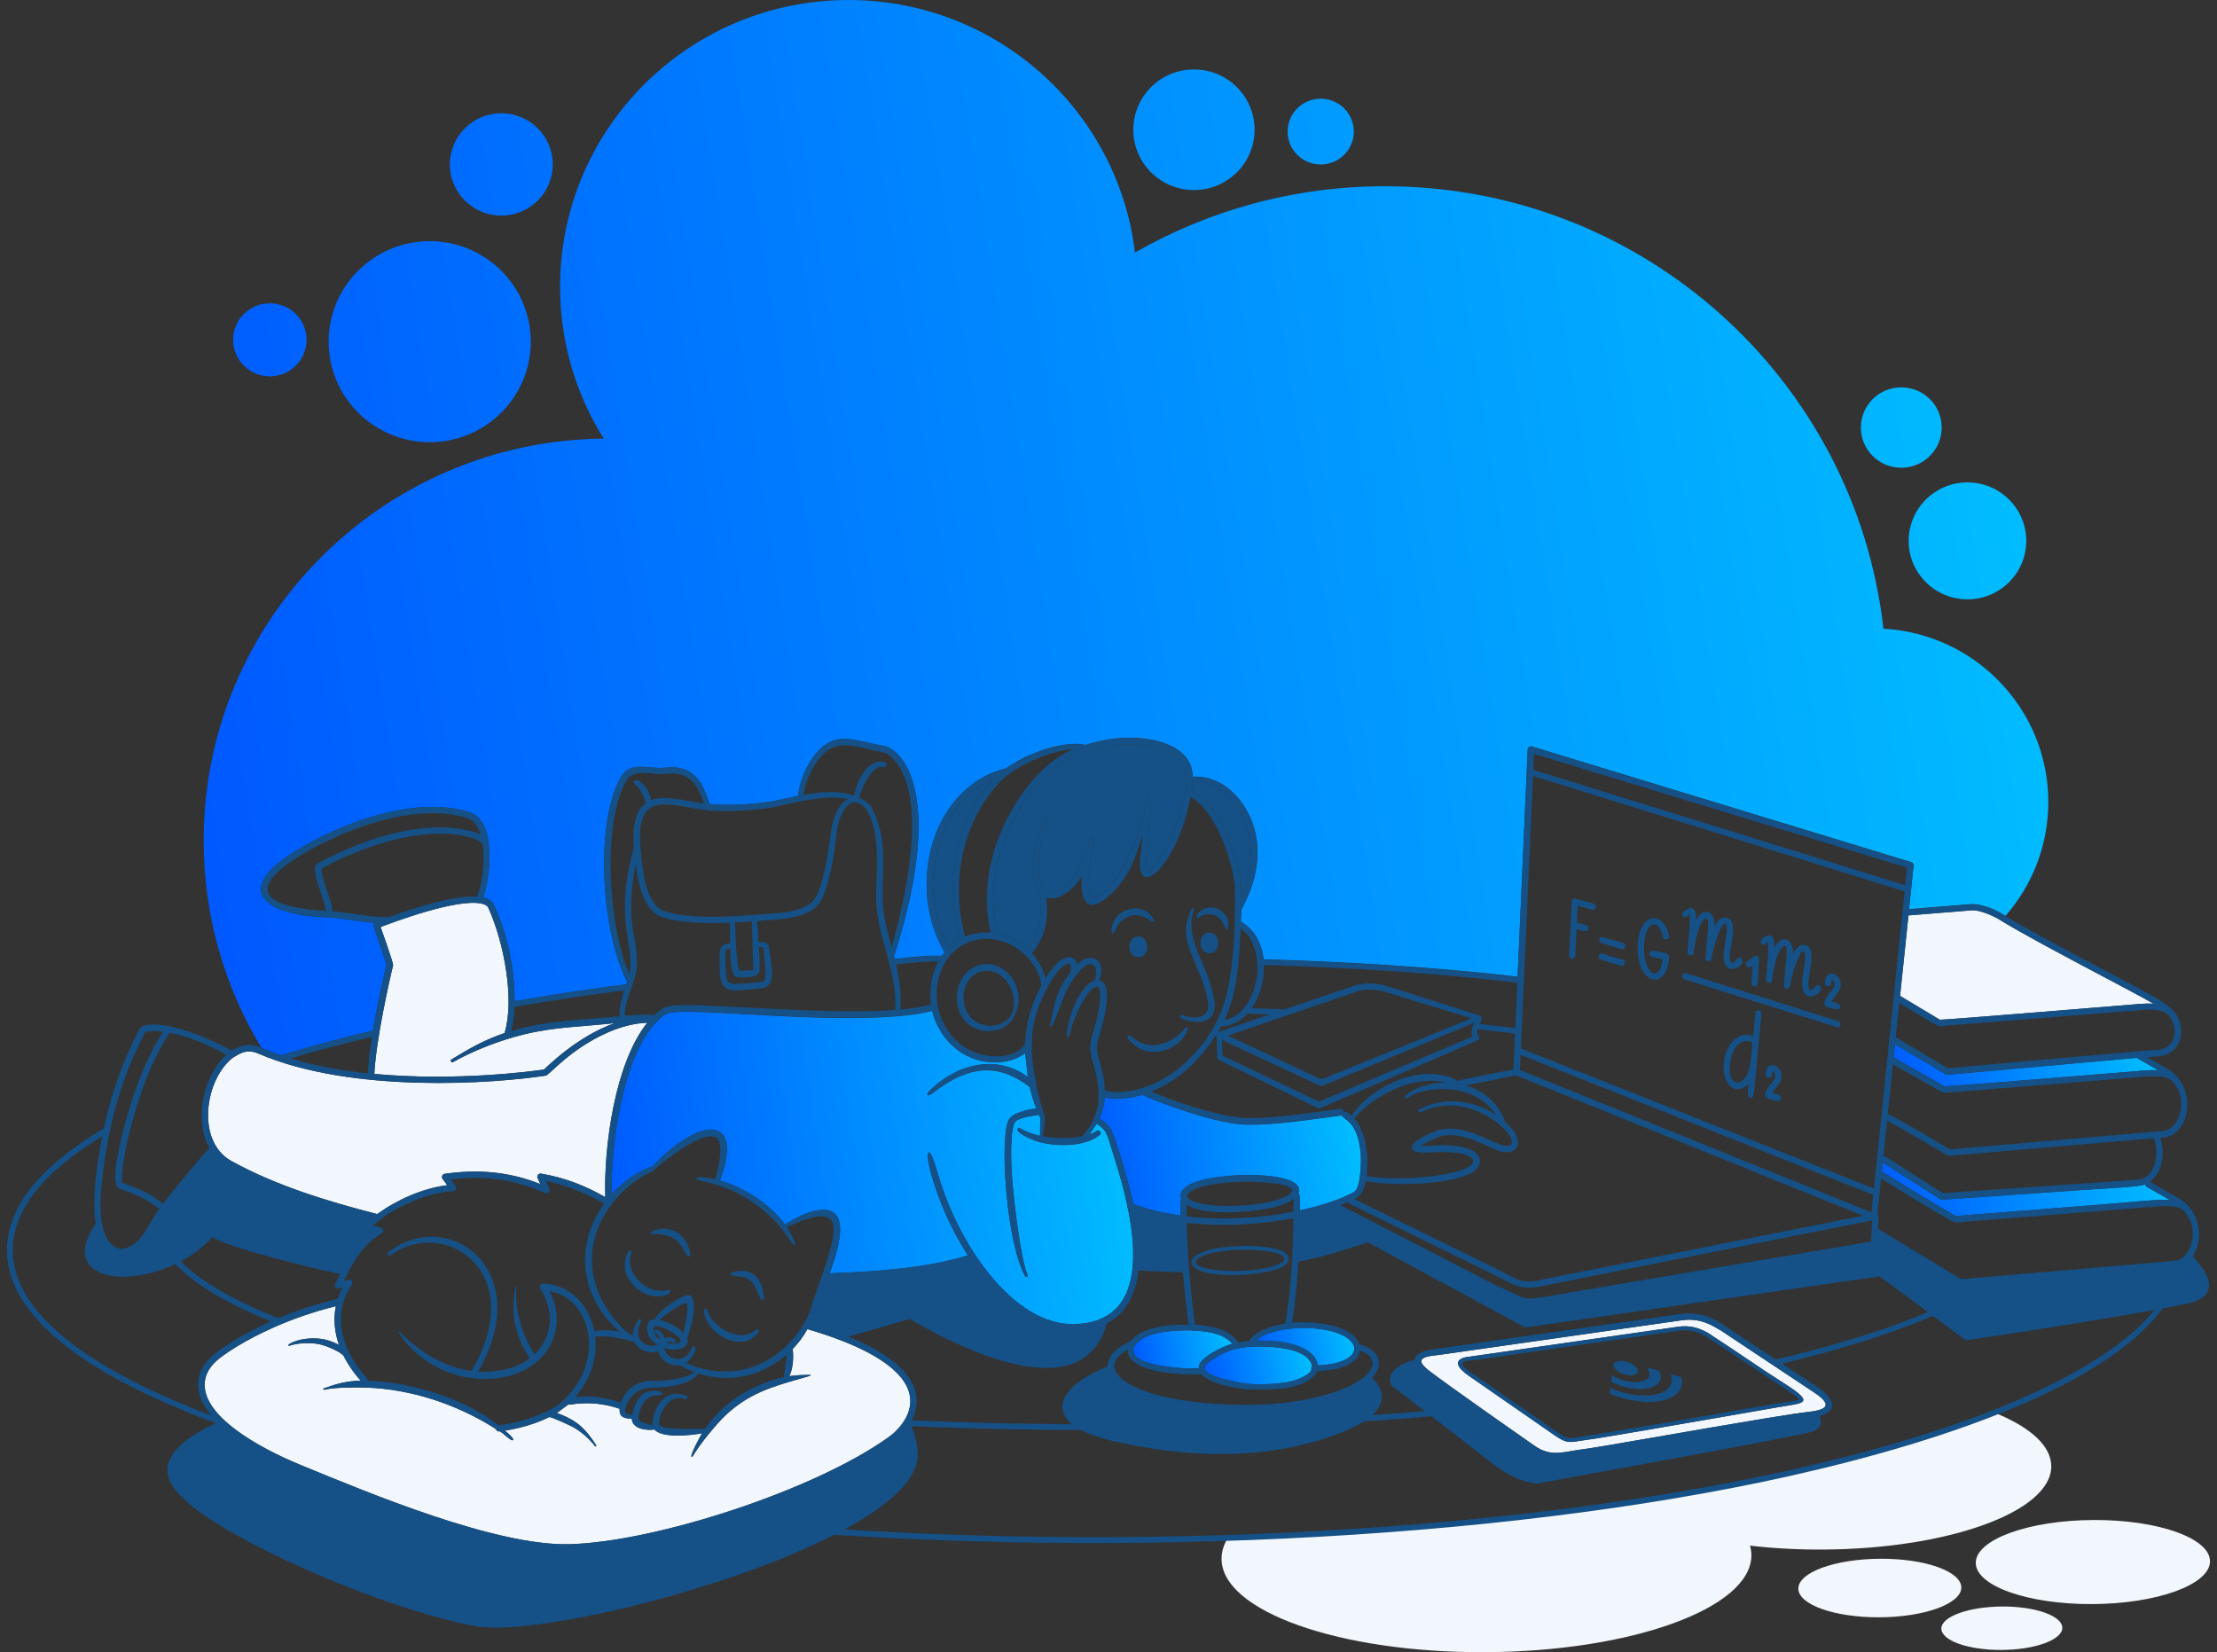 <svg width="212" height="158" viewBox="0 0 212 158" fill="none" xmlns="http://www.w3.org/2000/svg">
<rect x="0" y="0" width="212" height="158" fill="#333333" stroke="none"/>
<path d="M59.976 93.88C57.462 89.099 56.862 78.538 59.407 74.272C60.336 72.714 62.155 73.6 63.583 73.418C66.223 73.091 67.208 74.718 67.84 76.885C69.728 77.049 71.547 76.948 73.461 76.697C74.112 76.615 75.154 76.339 76.329 76.106C76.462 74.46 77.485 72.368 78.685 71.394C80.359 70.031 82.102 70.923 84.477 71.325C84.919 71.401 85.488 71.696 86.037 72.337C86.941 73.386 87.806 75.397 87.838 78.871C87.869 82.621 86.871 87.12 85.564 91.241C85.545 91.297 85.513 91.335 85.469 91.367L85.557 91.706C86.96 91.549 88.772 91.329 90.061 91.404C90.143 91.279 90.232 91.166 90.326 91.046C87.452 86.228 88.185 79.022 92.55 75.334C93.579 74.46 94.811 73.813 96.213 73.468C97.066 72.858 98.121 72.318 99.182 71.916C100.951 71.25 102.751 70.961 103.743 71.231C103.983 71.225 106.648 70.182 109.844 70.691C112.042 71.036 114.051 72.129 114.051 74.272C115.883 74.197 117.418 75.082 118.517 76.458C120.696 79.185 120.639 82.659 119.344 85.668C118.618 87.352 118.706 86.447 118.656 88.137C120.007 88.91 120.69 90.305 120.841 91.781C120.885 91.756 120.93 91.744 120.986 91.744C129.173 91.989 137.1 92.472 145.122 93.402L146.088 71.665C146.094 71.47 146.297 71.325 146.486 71.382L182.774 82.445C182.913 82.489 183.001 82.621 182.989 82.766L182.553 86.944L188.307 86.472C189.147 86.359 190.493 86.787 191.56 87.446C191.63 87.49 191.706 87.534 191.781 87.578C194.327 84.663 195.868 80.862 195.868 76.697C195.868 67.839 188.888 60.601 180.102 60.124C177.411 36.313 157.104 17.811 132.445 17.811C123.734 17.811 115.573 20.117 108.53 24.156C106.907 10.555 95.266 0 81.142 0C65.907 0 53.558 12.282 53.558 27.436C53.558 32.763 55.087 37.733 57.727 41.942C36.567 42.156 19.475 59.282 19.475 80.379C19.475 87.635 21.496 94.426 25.008 100.212C25.614 100.47 26.233 100.709 26.871 100.922C28.292 100.489 29.77 100.068 31.286 99.659C32.701 99.276 34.16 98.912 35.657 98.554C36.144 95.607 36.832 92.793 36.965 92.265L35.714 88.571C35.676 88.464 35.708 88.345 35.777 88.269C34.369 88.131 32.227 87.742 31.381 87.723C26.006 87.616 21.906 85.461 27.913 81.604C32.234 78.833 39.624 75.987 44.892 77.671C47.539 78.519 46.901 83.953 46.2 85.825C46.718 85.939 47.084 86.19 47.248 86.561C48.575 89.494 49.225 92.686 49.206 95.746C52.788 95.13 56.23 94.596 59.887 94.137L59.976 93.88ZM181.808 37.042C183.943 37.042 185.673 38.763 185.673 40.887C185.673 43.01 183.943 44.731 181.808 44.731C179.673 44.731 177.942 43.01 177.942 40.887C177.948 38.763 179.679 37.042 181.808 37.042ZM126.292 9.436C128.036 9.436 129.457 10.844 129.457 12.584C129.457 14.318 128.042 15.731 126.292 15.731C124.549 15.731 123.128 14.324 123.128 12.584C123.134 10.844 124.549 9.436 126.292 9.436ZM114.171 6.641C117.373 6.641 119.969 9.223 119.969 12.408C119.969 15.593 117.373 18.175 114.171 18.175C110.969 18.175 108.372 15.593 108.372 12.408C108.372 9.223 110.969 6.641 114.171 6.641ZM188.137 46.133C191.244 46.133 193.758 48.633 193.758 51.724C193.758 54.815 191.244 57.315 188.137 57.315C185.029 57.315 182.515 54.815 182.515 51.724C182.515 48.633 185.029 46.133 188.137 46.133ZM25.804 29.006C27.743 29.006 29.316 30.571 29.316 32.499C29.316 34.428 27.743 35.992 25.804 35.992C23.864 35.992 22.292 34.428 22.292 32.499C22.285 30.571 23.864 29.006 25.804 29.006ZM47.937 10.831C50.653 10.831 52.857 13.024 52.857 15.725C52.857 18.427 50.653 20.619 47.937 20.619C45.221 20.619 43.016 18.427 43.016 15.725C43.022 13.024 45.221 10.831 47.937 10.831ZM41.09 23.063C46.427 23.063 50.754 27.367 50.754 32.675C50.754 37.984 46.427 42.288 41.09 42.288C35.752 42.288 31.425 37.984 31.425 32.675C31.425 27.367 35.752 23.063 41.09 23.063Z" fill="url(#paint0_linear_322_6320)"/>
<path fill-rule="evenodd" clip-rule="evenodd" d="M136.43 135.093C135.325 134.239 134.213 133.384 133.101 132.536L133.07 132.511L133.051 132.473C132.886 132.203 132.886 131.82 132.994 131.531C133.303 130.702 134.447 130.268 135.217 130.048L135.451 129.979L135.489 130.218C135.501 130.287 135.52 130.356 135.546 130.425C135.697 130.808 136.158 131.204 136.468 131.443L140.99 134.729L140.422 134.785C139.14 134.911 137.857 135.024 136.575 135.131L136.493 135.137L136.43 135.093ZM20.308 118.319C19.449 119.274 18.382 120.053 17.245 120.656L17.099 120.731L16.986 120.612C15.937 119.5 15.11 118.137 15.11 116.572V116.509L15.148 116.453C15.583 115.787 16.057 115.14 16.55 114.512C17.718 113.029 18.994 111.628 20.201 110.177L20.378 109.969L20.542 110.189C20.921 110.685 21.388 111.088 21.938 111.389C26.132 113.701 30.888 115.165 35.512 116.371L35.916 116.478L35.594 116.748C35.493 116.836 34.886 117.276 34.937 117.427C34.975 117.54 35.525 117.59 35.626 117.609L36.099 117.703L35.714 117.992C34.394 118.972 33.566 120.304 32.827 121.736L32.752 121.881L32.587 121.849C30.686 121.454 28.785 120.989 26.902 120.492C25.519 120.128 24.13 119.745 22.765 119.305C22.077 119.066 20.978 118.721 20.308 118.319ZM16.714 120.913C15.217 121.617 13.436 122.094 11.775 122.094C10.625 122.094 9.09 121.843 8.427 120.788C7.713 119.657 8.37 118.212 9.021 117.219L9.311 116.779L9.412 117.295C9.469 117.59 9.551 117.885 9.659 118.168C9.943 118.897 10.454 119.619 11.282 119.77C12.627 120.015 13.827 118.696 14.415 117.653C14.491 117.515 14.573 117.383 14.649 117.244L14.952 116.736L15.053 117.32C15.261 118.564 15.95 119.651 16.79 120.574L16.986 120.788L16.714 120.913ZM28.557 140.439C32.613 142.104 36.661 143.763 40.824 145.17C44.81 146.527 50.21 148.167 54.442 148.06C56.407 148.01 58.447 147.702 60.373 147.338C62.843 146.873 65.294 146.257 67.707 145.547L67.77 145.528L67.846 145.553C71.686 145.943 75.533 146.263 79.386 146.521L80.175 146.571L79.468 146.923C75.609 148.864 71.402 150.41 67.284 151.691C63.026 153.023 58.605 154.154 54.209 154.914C51.739 155.342 47.633 155.964 45.163 155.461C41.064 154.625 36.857 153.187 32.973 151.654C29.208 150.165 18.356 145.472 16.379 141.903C14.794 139.038 18.779 136.946 20.851 135.998L20.902 135.973L20.965 135.979H21.047L21.104 136.035C23.106 137.945 26.037 139.403 28.557 140.439ZM80.314 146.458C76.575 146.219 72.842 145.918 69.115 145.553L68.061 145.453L69.071 145.139C70.821 144.592 72.552 143.989 74.263 143.323C77.952 141.891 82.026 140.037 85.241 137.713C85.784 137.317 86.29 136.808 86.669 136.255L86.738 136.155L86.858 136.161C86.884 136.161 86.909 136.161 86.934 136.167L87.067 136.174L87.117 136.299C87.496 137.16 87.73 138.071 87.762 139.013C87.856 142.236 82.847 145.158 80.422 146.446L80.365 146.477L80.314 146.458ZM86.997 126.134L80.801 127.931L80.731 127.906C79.639 127.479 78.527 127.108 77.403 126.775L77.169 126.706L77.27 126.48C77.523 125.914 77.706 125.317 77.8 124.708L77.826 124.564L77.977 124.52L78.95 122.164L79.114 122.176C83.372 122.069 88.791 121.73 92.815 120.373L92.973 120.323L93.067 120.461C95.171 123.571 98.721 127.171 102.776 127.045C103.698 127.014 104.639 126.863 105.486 126.486L105.915 126.297L105.782 126.744C103.376 134.817 91.634 128.873 86.997 126.134ZM108.675 121.246C108.84 119.487 108.631 117.615 108.296 115.881L108.227 115.517L108.581 115.642C109.983 116.126 111.442 116.453 112.914 116.654L113.097 116.679V116.861C113.122 118.388 113.198 119.908 113.312 121.429L113.331 121.661H113.097C111.688 121.642 110.28 121.579 108.878 121.485L108.656 121.473L108.675 121.246ZM179.736 122.063L145.848 126.951L130.783 118.796C128.642 119.563 126.45 120.191 124.22 120.65L123.949 120.706L123.961 120.43C124.031 119.079 124.062 117.734 124.069 116.384V116.208L124.239 116.17C125.294 115.95 126.343 115.674 127.366 115.328L127.467 115.291L127.555 115.353C127.871 115.567 128.32 115.781 128.661 115.956C129.45 116.377 130.246 116.786 131.036 117.2C131.453 117.414 131.869 117.634 132.286 117.848C133.265 118.35 134.244 118.853 135.217 119.355C136.967 120.254 138.716 121.146 140.466 122.038C141.281 122.453 142.134 122.924 142.955 123.301C146.183 124.62 145.203 124.84 148.867 124.218L179.218 119.054C179.35 119.029 179.319 118.275 179.325 118.174L179.344 117.816L187.41 122.704C187.669 122.786 189.103 122.591 189.488 122.553L190.347 122.478L189.627 122.943C188.061 123.96 186.362 124.809 184.65 125.55L184.536 125.6L179.736 122.063ZM190.448 122.522C190.65 122.377 198.647 121.768 199.348 121.711C201.256 121.554 203.157 121.397 205.065 121.234C205.734 121.177 206.41 121.121 207.08 121.058C207.402 121.026 207.755 121.001 208.071 120.951L208.387 120.901L208.318 121.209C207.995 122.66 207.288 123.979 206.385 125.154L206.334 125.223L206.252 125.236C200.226 126.316 194.131 127.265 188.08 128.17L187.991 128.182L184.625 125.688L184.966 125.537C186.854 124.702 188.768 123.722 190.448 122.522ZM207.945 122.698C208.185 122.132 208.368 121.542 208.475 120.939L208.494 120.832L208.589 120.781C208.892 120.637 209.145 120.423 209.36 120.166L209.511 119.977L209.682 120.153C211.337 121.849 212.347 123.992 209.17 124.664C208.45 124.815 207.73 124.953 207.004 125.085L206.486 125.179L206.789 124.746C207.25 124.111 207.642 123.426 207.945 122.698ZM146.524 138.605C148.235 139.792 149.537 139.221 151.432 138.994C152.758 138.831 154.141 138.561 155.461 138.335C157.792 137.933 160.123 137.524 162.447 137.122C164.538 136.758 166.635 136.4 168.732 136.054C170.16 135.822 171.625 135.558 173.065 135.401C173.286 135.376 173.508 135.344 173.722 135.294L173.893 135.256L173.969 135.413C174.341 136.186 173.994 136.726 173.179 136.946C172.667 137.085 172.118 137.185 171.6 137.292C170.602 137.493 169.604 137.688 168.606 137.876C165.82 138.41 163.029 138.932 160.237 139.447C155.878 140.251 151.52 141.055 147.162 141.847H147.155H147.149C146.764 141.884 146.214 141.771 145.854 141.665C144.673 141.325 143.555 140.634 142.601 139.88C140.782 138.435 138.931 137.015 137.087 135.596L136.651 135.256L137.201 135.206C138.495 135.093 139.784 134.974 141.079 134.848L141.161 134.842L141.23 134.886C142.98 136.13 144.749 137.367 146.524 138.605ZM130.057 136.155C129.318 136.576 128.515 136.921 127.72 137.21C120.974 139.698 113.394 139.422 106.477 137.82C105.58 137.612 104.658 137.342 103.812 136.965L102.902 136.551H103.906C104.184 136.551 104.469 136.551 104.747 136.551C113.147 136.551 121.555 136.293 129.937 135.753L130.859 135.69L130.057 136.155ZM106.155 130.865C106.383 132.423 109.054 133.34 110.33 133.705C113.078 134.49 116.255 134.76 119.098 134.747C122.363 134.729 127.113 134.27 129.937 132.517C130.278 132.304 130.612 132.059 130.897 131.776L131.042 131.631L131.194 131.77C132.564 133.032 132.432 134.358 130.998 135.514L130.941 135.558L130.871 135.564C121.561 136.18 112.206 136.444 102.877 136.412H102.807L102.751 136.375C102.157 135.954 101.626 135.369 101.588 134.609C101.5 132.725 104.412 131.286 105.846 130.702L106.098 130.595L106.155 130.865Z" fill="#155086"/>
<path fill-rule="evenodd" clip-rule="evenodd" d="M95.152 74.36C89.265 77.005 87.705 85.285 90.718 90.6C91.046 90.28 91.413 89.997 91.83 89.771C90.244 84.512 91.318 78.374 95.152 74.36ZM113.969 75.598C116.925 77.099 118.656 82.678 118.687 85.015C118.694 85.342 118.694 85.656 118.694 85.957C119.193 84.512 119.609 83.124 119.616 81.553C119.635 78.481 117.474 74.756 114.038 74.624C114.026 74.925 113.994 75.246 113.95 75.585L113.969 75.598ZM102.846 72.211C99.207 73.763 96.384 78.525 95.462 82.175C94.874 84.5 94.798 86.95 95.386 89.275C96.498 89.495 97.458 90.016 98.254 90.738C99.536 89.237 99.725 87.189 99.34 85.323C98.159 83.777 99.049 80.196 99.921 78.104C100.003 77.909 100.3 78.029 100.224 78.224C99.548 79.939 98.866 83.231 99.668 84.739C100.508 86.316 102.485 84.211 102.94 83.426C103.225 82.961 103.483 82.401 103.717 81.717C104.791 78.525 104.627 80.611 104.298 82.207C104.033 83.52 103.452 87.396 105.795 85.065C107.318 83.558 108.038 81.93 108.726 79.945C109.004 79.135 109.231 78.387 109.396 77.815C109.604 75.767 110.053 75.824 109.901 78.079C109.813 79.38 109.768 81.076 109.724 81.371C109.295 83.947 109.939 83.614 111.196 81.666C112.042 80.36 113.047 77.432 113.388 75.541C114.304 70.389 107.147 70.791 103.926 71.816C103.559 71.935 103.199 72.061 102.846 72.211Z" fill="#155086"/>
<path fill-rule="evenodd" clip-rule="evenodd" d="M52.206 102.864C47.286 103.624 33.649 104.616 24.698 100.753C23.435 100.206 22.702 100.954 22.317 101.117C19.607 103.134 18.685 109.14 22.134 111.037C26.353 113.362 31.242 114.869 36.068 116.107C37.9 114.775 40.357 113.651 42.77 113.343L42.321 112.74C42.188 112.557 42.296 112.294 42.523 112.256C45.606 111.816 48.625 112.011 51.663 113.236L51.404 112.652C51.309 112.438 51.499 112.193 51.733 112.237C53.994 112.614 55.971 113.393 57.879 114.486C57.727 109.712 58.794 101.676 61.896 97.806C60.557 97.856 59.262 98.233 58.081 98.755C54.525 100.319 52.522 102.813 52.206 102.864Z" fill="#F2F7FD"/>
<path fill-rule="evenodd" clip-rule="evenodd" d="M35.796 102.7C43.667 103.435 51.076 102.418 52.011 102.279C52.131 102.216 55.049 99.157 58.788 97.838C55.832 98.177 53.078 98.183 50.053 98.931C47.836 99.477 45.372 100.413 43.326 101.563C43.161 101.657 43.016 101.412 43.174 101.312C44.955 100.219 46.414 99.408 48.265 98.786C48.265 98.755 48.265 98.723 48.278 98.686C49.187 95.563 48.227 90.179 46.692 86.805C46.597 86.598 46.37 86.485 46.073 86.416C43.698 85.869 37.401 88.263 36.397 88.653C36.548 89.105 37.641 92.114 37.59 92.322C37.255 93.66 35.942 99.521 35.796 102.7Z" fill="#F2F7FD"/>
<path d="M62.73 97.769C59.502 101.142 58.39 109.699 58.491 114.21C59.527 113.054 60.948 112.036 62.325 111.565C62.35 111.559 62.369 111.552 62.395 111.552C62.856 111.056 63.349 110.572 63.866 110.133C65.01 109.153 67.353 107.519 68.705 108.191C70.17 108.92 69.311 111.609 68.844 112.897C71.238 113.619 73.556 115.09 75.059 117.094L75.085 117.075C76.24 116.44 77.011 115.969 78.104 115.768C81.755 115.09 79.98 119.996 79.329 121.774C83.447 121.661 88.816 121.265 92.549 120.059C90.996 117.634 89.783 114.932 89.012 112.168C88.4 109.976 88.835 109.247 89.606 112.005C89.739 112.476 89.884 112.947 90.042 113.418C90.812 115.693 91.905 117.967 93.225 119.971L93.339 120.141C94.154 121.359 95.051 122.471 96.011 123.42C98.051 125.437 100.369 126.718 102.769 126.643C106.041 126.536 107.778 124.802 108.233 121.793C108.524 119.858 108.277 117.615 107.854 115.561C107.791 115.485 107.766 115.379 107.797 115.278C107.248 112.683 106.446 110.415 106.168 109.46C105.871 108.443 105.707 107.971 104.86 107.475C104.608 107.909 104.342 108.26 104.121 108.512C104.405 108.417 104.664 108.311 104.867 108.166C105.119 107.984 105.403 108.355 105.157 108.549C103.673 109.724 100.887 109.68 99.169 109.153C98.796 109.039 97.034 108.317 97.331 107.946C97.514 107.714 97.824 108.273 99.453 108.625L99.472 106.922C99.447 106.866 99.397 106.759 99.327 106.602C99.081 106.696 97.198 106.809 96.971 107.463C96.611 108.505 96.624 110.78 96.826 113.242C96.952 114.813 97.622 120.599 98.26 121.931C98.335 122.082 98.108 122.201 98.026 122.051C96.32 118.985 95.588 109.542 96.384 107.262C96.693 106.376 98.506 106.08 99.093 106.024C98.98 105.716 98.847 105.345 98.721 104.918C98.632 104.623 98.55 104.309 98.474 103.969C94.937 101.174 91.874 102.449 89.195 104.535C88.684 104.931 88.418 104.761 89.019 104.196C92.139 101.262 95.872 101.149 98.285 103.021L98.032 100.703C97.369 101.281 96.156 101.67 94.804 101.595C92.013 101.438 89.821 99.402 89.132 96.669C83.896 98.045 72.109 96.952 67.271 96.789C66.058 96.745 65.079 96.738 64.448 96.801C63.349 96.883 63.033 97.599 62.73 97.769Z" fill="url(#paint1_linear_322_6320)"/>
<path d="M106.168 107.89C106.66 108.675 107.898 112.935 108.372 115.14C109.806 115.668 111.328 116.026 112.882 116.246C112.876 115.762 112.882 115.284 112.888 114.807C112.888 114.738 112.914 114.681 112.952 114.631C112.768 114.128 113.065 113.676 113.766 113.293C116.167 111.992 125.041 111.917 124.163 114.097C124.378 114.26 124.283 115.454 124.283 115.762C126.469 115.291 128.301 114.662 129.482 114.003C130.139 113.638 130.189 111.018 130.12 110.277C129.817 107.092 128.395 107.086 128.313 106.665C128.288 106.671 128.269 106.677 128.244 106.684C124.176 107.224 121.997 107.557 119.35 107.557C116.798 107.557 112.08 105.948 109.301 104.736C109.275 104.723 109.256 104.717 109.238 104.698C107.791 105.119 106.496 105.151 105.637 104.943C105.599 105.703 105.384 106.395 105.125 106.966C105.606 107.23 105.915 107.488 106.168 107.89Z" fill="url(#paint2_linear_322_6320)"/>
<path fill-rule="evenodd" clip-rule="evenodd" d="M182.497 87.541L181.694 95.237L185.497 97.517C185.718 97.567 203.631 96.085 204.762 95.997C205.179 95.966 205.571 95.959 205.924 95.984C204.238 94.966 194.75 90.142 191.238 87.968C190.373 87.434 189.009 86.938 188.415 87.063L182.497 87.541Z" fill="#F2F7FD"/>
<path d="M204.307 101.161L186.223 102.776C186.16 102.782 186.09 102.769 186.034 102.732L181.208 99.861L181.075 101.117L185.926 103.881C186.166 103.938 204.048 102.449 205.198 102.361C205.627 102.33 206.019 102.323 206.379 102.348L204.307 101.161Z" fill="url(#paint3_linear_322_6320)"/>
<path d="M198.944 113.814C193.379 114.203 185.718 114.725 185.718 114.725C185.654 114.731 185.585 114.712 185.528 114.675L180.033 111.169L179.944 112.03C180.538 112.394 186.772 116.226 187.038 116.289L201.856 115.114C204.37 114.913 206.341 114.681 207.49 114.756L205.305 113.512C205.204 113.456 205.153 113.349 205.153 113.248C204.566 113.506 202.343 113.575 198.944 113.814Z" fill="url(#paint4_linear_322_6320)"/>
<path fill-rule="evenodd" clip-rule="evenodd" d="M173.015 135.011C175.024 134.785 175.049 134.188 173.407 133.114L164.5 127.196L164.494 127.208C163.231 126.392 162.132 126.046 160.641 126.285L137.523 129.583C135.855 129.728 135.325 130.054 136.727 131.135C138.66 132.611 145.734 137.562 146.764 138.272C148.356 139.384 149.524 138.818 151.387 138.592C152.903 138.41 162.587 136.664 168.669 135.665C170.608 135.344 172.188 135.105 173.015 135.011ZM163.673 127.686L163.667 127.692C166.395 129.458 168.29 130.821 170.621 132.297C173.685 134.239 172.434 134.157 170.147 134.546C168.461 134.835 162.069 135.96 157.249 136.783C154.508 137.254 152.272 137.625 151.703 137.694C150.143 137.882 149.998 138.184 148.608 137.216L140.473 131.575C139.614 130.99 138.773 130.123 140.138 129.79L160.363 126.888C161.639 126.693 162.593 126.982 163.673 127.686Z" fill="#F2F7FD"/>
<path d="M114.632 130.72C114.733 129.728 117.121 128.704 117.847 128.502C116.653 127.114 114.063 127.309 113.868 127.221C112.996 127.208 112.061 127.259 111.221 127.384C108.366 127.811 107.419 129.508 109.528 130.224C111.202 130.789 113.103 130.89 114.626 130.871C114.626 130.821 114.626 130.77 114.632 130.72Z" fill="url(#paint5_linear_322_6320)"/>
<path d="M121.233 128.792C119.508 128.704 117.815 128.81 116.318 129.797C116.066 129.966 115.232 130.343 115.188 130.777C115.093 131.738 118.984 132.291 119.123 132.31C119.988 132.436 121.934 132.392 123.045 132.19C123.784 132.059 125.086 131.644 125.414 131.003C125.351 130.89 125.376 130.746 125.471 130.658C125.465 130.607 125.452 130.563 125.439 130.519C124.972 129.081 122.42 128.854 121.233 128.792Z" fill="url(#paint6_linear_322_6320)"/>
<path d="M123.747 128.591C124.707 128.873 125.875 129.501 126.027 130.57C127.575 130.513 128.623 130.161 129.154 129.671C129.526 129.326 129.608 128.911 129.375 128.521C128.206 126.555 121.833 126.524 120.134 128.201C121.34 128.188 122.534 128.239 123.747 128.591Z" fill="url(#paint7_linear_322_6320)"/>
<path fill-rule="evenodd" clip-rule="evenodd" d="M47.223 136.532C43.616 134.283 39.308 132.844 35.026 132.699C33.946 132.662 32.019 132.662 31.009 132.907C30.92 132.925 30.882 132.8 30.971 132.775C32.246 132.322 33.131 132.071 34.495 132.04C33.845 131.317 33.289 130.513 32.866 129.665C32.461 129.187 31.053 128.635 30.421 128.528C29.594 128.39 28.482 128.421 27.673 128.697C27.636 128.71 27.598 128.691 27.579 128.66C27.484 128.433 30.124 127.296 32.423 128.628C32.007 127.435 31.868 126.166 32.12 124.915C29.916 125.456 27.945 126.166 26.277 126.901C23.347 128.188 21.363 129.545 20.7 130.149C20.049 130.739 19.677 131.393 19.595 132.096C19.19 135.413 24.869 138.504 28.722 140.088C35.247 142.77 47.387 147.859 54.443 147.677C62.635 147.47 77.921 142.531 85.027 137.405C86.29 136.494 88.185 134.239 86.177 131.751C84.926 130.205 82.254 128.584 77.213 127.108C76.841 127.799 76.354 128.446 75.805 129.011C75.811 129.062 75.824 129.125 75.83 129.206C75.9 129.929 75.824 130.915 75.489 131.6L76.5 131.506C78.016 131.443 77.719 131.506 76.601 131.826C73.802 132.624 71.617 133.265 69.419 135.319C68.535 136.148 66.886 138.14 66.242 139.283C66.223 139.321 66.179 139.334 66.147 139.315C65.97 139.227 66.936 137.411 67.151 137.072C66.021 137.267 63.349 137.568 62.584 136.708C61.833 136.833 60.468 136.645 60.431 135.69C59.755 135.627 59.205 135.596 59.268 134.729C56.54 133.792 54.525 134.389 54.342 134.326L53.255 135.131C53.4 135.181 53.546 135.231 53.685 135.288C55.327 135.96 56.104 136.783 57.02 138.215C57.07 138.291 56.956 138.366 56.906 138.297C56.356 137.575 55.649 136.978 54.904 136.525C54.695 136.4 52.781 135.501 52.535 135.52C52.112 135.727 51.625 135.935 51.082 136.123C50.267 136.406 49.333 136.657 48.297 136.814C48.436 136.94 49.219 137.568 49.067 137.719C48.897 137.901 47.981 136.858 47.76 136.883C47.475 136.915 47.589 136.758 47.223 136.532Z" fill="#F2F7FD"/>
<path fill-rule="evenodd" clip-rule="evenodd" d="M188.933 149.436C188.907 151.66 193.904 153.432 200.087 153.4C206.271 153.369 211.305 151.541 211.331 149.323C211.356 147.099 206.36 145.327 200.176 145.359C193.992 145.39 188.958 147.218 188.933 149.436ZM117.348 147.187C117.001 147.784 116.818 148.399 116.811 149.028C116.754 154.054 128.055 158.074 142.046 157.999C156.036 157.93 167.425 153.796 167.476 148.77C167.482 148.443 167.431 148.123 167.343 147.809C169.528 148.066 171.872 148.198 174.316 148.186C186.33 148.123 196.108 144.573 196.152 140.257C196.171 138.297 194.182 136.513 190.872 135.156C183.26 138.146 174.752 140.251 168.606 141.533C153.377 144.718 135.546 146.59 117.348 147.187ZM171.967 151.905C171.948 153.45 175.428 154.688 179.729 154.663C184.031 154.644 187.537 153.369 187.549 151.823C187.568 150.278 184.088 149.04 179.786 149.065C175.485 149.09 171.979 150.359 171.967 151.905ZM191.447 153.633C188.25 153.651 185.654 154.594 185.642 155.737C185.629 156.887 188.206 157.804 191.402 157.785C194.598 157.767 197.195 156.824 197.207 155.681C197.22 154.531 194.643 153.614 191.447 153.633Z" fill="#F2F7FD"/>
<path fill-rule="evenodd" clip-rule="evenodd" d="M119.047 132.856C119.066 132.863 119.091 132.863 119.11 132.863C121.018 132.869 124.081 133.126 125.673 131.562C125.812 131.424 125.907 131.279 125.97 131.129C127.871 131.072 129.861 130.526 130.063 129.169C133.765 130.519 128.617 134.628 118.018 134.333C113.64 134.213 110.482 133.547 108.574 132.655C106.282 131.581 105.827 130.193 107.835 129.062C107.766 130.777 110.842 131.21 112.105 131.342C113.255 131.462 114.228 131.43 114.872 131.424C115.706 132.41 118.333 132.756 119.047 132.856ZM116.35 99.195L116.394 101.13C116.401 101.23 116.457 101.312 116.546 101.356L125.983 105.961C126.065 105.999 126.159 106.005 126.242 105.967C126.242 105.967 131.093 103.907 135.287 102.097C138.489 100.715 141.3 99.477 141.3 99.477C141.711 99.295 141.193 98.994 141.243 98.573C141.25 98.522 141.262 98.466 141.275 98.416L144.875 98.849L144.724 102.273C144.136 102.392 139.588 103.247 139.424 103.366C136.051 101.519 131.194 103.819 129.236 106.69C129.065 106.539 128.756 106.237 128.503 106.319C128.484 106.149 128.32 106.024 128.149 106.049C124.132 106.583 121.934 106.916 119.338 106.916C117.001 106.916 112.661 105.471 110.078 104.39C112.573 103.423 114.682 101.475 116.262 99.019C116.281 99.094 116.312 99.151 116.35 99.195ZM141.483 97.913C141.546 97.794 141.887 97.241 141.508 97.121L132.855 94.363C131.579 93.955 130.392 93.905 129.217 94.357L122.856 96.525L119.691 96.418C120.487 95.274 120.911 93.704 120.873 92.271C120.904 92.284 120.936 92.29 120.967 92.29C129.147 92.535 137.074 93.038 145.096 93.974L144.9 98.309L141.483 97.913ZM140.991 97.8C140.769 98.246 140.631 98.705 140.807 99.132L126.122 105.345L116.919 100.954L116.849 99.459L126.223 103.831C126.298 103.869 126.393 103.869 126.469 103.837L140.991 97.8ZM121.397 97.021L116.483 98.692C116.59 98.516 116.691 98.334 116.792 98.145C117.759 98.133 118.624 97.655 119.281 96.933L121.397 97.021ZM140.713 97.385L126.368 103.222L117.418 99.038L129.457 94.929C129.924 94.722 130.455 94.621 131.036 94.64C131.377 94.652 132.28 94.734 132.678 94.935L140.713 97.385ZM60.513 127.724C59.477 127.252 58.138 125.487 57.5 124.205C55.737 120.643 56.609 116.704 59.78 113.757C60.614 112.985 61.542 112.35 62.477 111.998C62.565 111.967 62.622 111.885 62.629 111.797C63.671 110.905 67.157 108.141 68.414 108.757C69.368 109.222 68.642 111.879 68.383 112.771C66.178 112.294 66.292 112.79 67.164 112.96C70.594 113.626 73.613 115.636 75.621 118.721C76.032 119.349 76.474 119.292 75.243 117.351C80.308 115.039 80.39 116.71 78.799 121.41L77.807 124.274C77.769 124.3 77.744 124.337 77.737 124.388C77.516 125.657 76.67 127.089 75.811 128.069C73.367 130.871 70.025 131.782 66.658 130.739C66.204 130.601 65.844 130.45 65.604 130.337C66.103 130.035 66.791 128.886 66.374 128.766C66.071 128.678 66.084 129.495 65.338 129.841C64.618 130.18 63.601 129.734 63.544 128.905C64.467 129.3 66.046 129.024 65.724 127.962C65.705 127.893 66.804 125.198 66.147 124.029C65.78 123.376 63.797 124.846 63.203 125.424C62.951 125.669 62.723 125.927 62.521 126.191C62.325 126.209 62.092 126.26 62.01 126.448C61.65 127.303 62.035 128.151 62.856 128.565C62.212 129.037 60.266 128.289 61.321 126.385C61.422 126.203 61.157 126.046 61.043 126.222C60.639 126.806 60.5 127.309 60.513 127.724ZM59.3 127.359C58.498 127.202 57.639 127.133 56.836 127.315C56.356 124.777 54.461 122.811 51.941 122.748C51.682 122.741 51.518 123.037 51.657 123.257C53.078 125.437 52.825 127.855 51.12 129.508C49.996 127.755 49.13 125.167 49.396 123.074C49.402 123.005 49.301 122.987 49.288 123.056C48.89 125.11 49.099 126.988 50.053 128.88C50.229 129.231 50.438 129.571 50.665 129.897C49.301 130.934 47.336 131.273 45.726 131.173C51.278 121.56 42.997 115.265 37.123 119.751C36.933 119.896 37.154 120.191 37.344 120.046C42.555 116.271 50.64 121.705 45.081 131.11C42.991 130.821 41.001 129.784 39.39 128.446C38.986 128.107 38.594 127.755 38.241 127.365C38.133 127.24 37.818 127.303 39.125 128.722C43.408 133.378 51.486 132.756 53.021 127.68C53.407 126.398 53.318 124.928 52.547 123.47C56.59 124.168 57.986 130.293 53.703 134.069C52.465 135.156 49.711 136.06 47.678 136.312C44.431 133.711 39.201 132.134 35.127 132.046C35.158 131.945 35.133 131.832 35.057 131.751C32.783 129.294 31.621 125.864 33.642 122.836C33.794 122.61 33.579 122.308 33.314 122.377L32.884 122.484C33.769 120.681 34.697 119.029 36.51 117.929C36.737 117.791 36.674 117.426 36.409 117.376L35.645 117.219C37.609 115.485 40.603 114.109 43.351 113.896C43.584 113.877 43.711 113.6 43.572 113.412L43.117 112.796C46.212 112.419 49.099 112.733 52.124 114.097C52.371 114.21 52.636 113.946 52.529 113.701L52.194 112.941C54.221 113.349 56.053 114.109 57.778 115.115C55.169 118.727 55.453 122.88 57.923 125.977C58.371 126.524 58.851 126.995 59.3 127.359ZM56.912 127.818C57.885 127.73 59.003 127.906 59.919 128.138C60.955 128.396 60.43 128.251 60.98 128.779C61.504 129.294 62.376 129.445 62.944 129.238C63.165 130.136 64.138 130.701 65.041 130.551C65.193 130.67 65.673 130.946 66.38 131.21C65.629 131.914 63.26 132.084 62.433 132.058C60.967 132.014 59.792 132.863 59.369 134.132C58.017 133.66 56.502 133.428 55.005 133.598C56.59 131.782 57.127 129.677 56.912 127.818ZM72.564 90.569C73.126 90.562 72.95 90.519 73.126 92.02C73.202 92.686 73.316 93.635 72.987 93.855C72.817 93.968 70.606 94.087 70.265 94.081C69.463 94.062 69.457 93.766 69.406 92.573C69.337 90.933 69.229 90.789 69.817 90.701C69.842 91.316 69.836 93.289 70.436 93.434C70.455 93.44 72.583 93.666 72.634 92.824C72.684 92.246 72.609 91.285 72.564 90.569ZM69.804 90.198C68.667 90.324 68.787 90.939 68.812 92.579C68.857 95.224 69.861 94.765 72.779 94.52C73.897 94.426 73.929 93.358 73.727 91.932C73.512 90.449 73.651 90.016 72.539 90.066L72.4 88.075C74.194 87.936 76.525 87.943 77.952 86.805C79.525 85.549 79.948 79.681 80.1 79.015C80.34 77.928 81.079 76.32 82.115 76.816C82.361 76.929 82.69 77.168 82.835 77.401C84.307 79.807 83.757 83.344 83.782 85.957C83.82 89.582 85.867 92.906 85.595 96.581C79.5 97.046 69.532 96.097 65.496 96.123C63.841 96.135 63.526 96.192 62.578 97.071C61.624 96.99 60.683 97.046 59.742 97.134C59.723 95.4 60.929 93.861 60.91 92.127C60.879 89.3 60.007 88.709 60.519 84.362C60.588 83.758 60.683 83.162 60.791 82.571C60.986 84.242 61.441 87.05 63.285 87.698C64.959 88.282 67.732 88.326 69.804 88.238C69.791 88.697 69.785 89.432 69.804 90.198ZM72.021 92.768L70.688 92.83C70.391 91.951 70.322 89.18 70.29 88.213C70.84 88.188 71.383 88.15 71.907 88.112L72.021 92.768ZM72.034 92.768C72.091 92.623 72.135 92.73 72.034 92.768V92.768ZM82.172 76.289C82.361 75.497 83.334 73.085 84.465 73.355C84.768 73.43 84.888 72.978 84.591 72.89C82.98 72.412 81.856 74.844 81.685 76.081C80.195 75.547 78.382 75.736 76.828 76.012C77.017 74.548 77.971 72.695 79.045 71.841C80.485 70.703 82.349 71.583 84.37 71.935C84.711 71.991 85.14 72.249 85.557 72.739C88.678 76.376 86.682 85.612 85.254 90.556C84.844 89.029 84.427 87.515 84.408 85.951C84.382 84.293 84.566 82.395 84.37 80.611C84.243 79.486 83.972 78.406 83.435 77.451C83.302 76.879 82.513 76.465 82.172 76.289ZM85.557 91.235C86.865 87.113 87.863 82.615 87.831 78.864C87.8 75.39 86.928 73.38 86.031 72.331C85.481 71.696 84.913 71.394 84.471 71.319C82.096 70.911 80.353 70.025 78.679 71.388C77.485 72.362 76.462 74.454 76.323 76.1C75.141 76.333 74.106 76.603 73.455 76.691C71.541 76.942 69.728 77.043 67.833 76.879C67.202 74.712 66.223 73.085 63.576 73.411C62.155 73.587 60.329 72.707 59.401 74.266C56.855 78.531 57.455 89.092 59.969 93.873L59.887 94.131C56.236 94.59 52.788 95.124 49.206 95.739C49.225 92.68 48.581 89.488 47.248 86.554C47.084 86.19 46.717 85.939 46.199 85.819C46.901 83.947 47.532 78.513 44.892 77.664C39.624 75.981 32.234 78.827 27.913 81.597C21.9 85.448 26.006 87.61 31.381 87.716C32.234 87.735 34.369 88.125 35.777 88.263C35.708 88.345 35.676 88.458 35.714 88.565L36.965 92.259C36.832 92.787 36.144 95.607 35.657 98.547C34.16 98.906 32.708 99.276 31.286 99.653C29.764 100.062 28.292 100.483 26.871 100.916C26.208 100.69 25.564 100.445 24.938 100.175C23.953 99.748 22.986 99.911 22.134 100.47C19.727 99.113 15.849 97.586 13.853 98.058C13.537 98.133 13.379 98.284 13.329 98.403C13.019 99.138 11.591 101.538 10.429 105.823C10.252 106.476 10.082 107.167 9.924 107.908C5.345 110.641 0.664 114.524 0.664 119.55C0.664 127.629 12.88 133.258 20.883 136.186C20.908 136.199 20.94 136.199 20.965 136.205C22.532 137.706 25.033 139.233 28.475 140.647C35.12 143.373 47.267 148.462 54.442 148.28C57.727 148.198 62.635 147.268 67.764 145.761C67.783 145.767 67.802 145.773 67.821 145.773C100.445 149.103 139.329 147.815 168.606 141.702C181.233 139.063 203.865 132.963 208.147 122.792C208.4 122.195 208.583 121.592 208.69 120.989C210.762 119.971 210.958 116.214 208.419 114.637L205.576 113.01C206.783 112.111 207.092 110.239 206.555 108.813C206.802 108.788 206.947 108.775 206.985 108.769C209.423 108.436 210.2 104.026 207.307 102.235L205.343 101.092C206.473 101.004 207.174 101.111 207.958 100.3C208.779 99.452 208.735 97.888 208.04 96.92C207.711 96.468 207.187 96.066 206.328 95.532C204.882 94.627 195.034 89.62 191.554 87.471C190.486 86.812 189.141 86.385 188.301 86.498L182.547 86.969L182.982 82.791C182.995 82.647 182.907 82.515 182.768 82.471L146.48 71.407C146.29 71.35 146.088 71.489 146.082 71.69L145.115 93.427C137.087 92.498 129.16 92.014 120.98 91.769C120.929 91.769 120.879 91.781 120.835 91.806C120.683 90.33 119.995 88.929 118.649 88.162C118.7 86.472 118.618 87.383 119.338 85.694C120.626 82.684 120.683 79.21 118.51 76.483C117.411 75.108 115.876 74.222 114.045 74.297C114.038 72.155 112.03 71.061 109.838 70.716C106.642 70.207 103.982 71.25 103.736 71.256C102.744 70.986 100.944 71.275 99.176 71.941C98.114 72.343 97.06 72.883 96.207 73.493C94.805 73.838 93.579 74.486 92.543 75.359C88.179 79.047 87.446 86.253 90.32 91.071C90.225 91.184 90.137 91.304 90.055 91.429C88.766 91.348 86.953 91.568 85.551 91.731C85.519 91.618 85.494 91.505 85.463 91.392C85.507 91.335 85.538 91.291 85.557 91.235ZM60.765 75.064C61.182 75.29 61.624 76.326 61.763 76.797C61.043 77.313 60.74 78.161 60.626 79.109C60.557 79.731 60.569 80.391 60.62 81.007C60.329 82.062 60.077 83.168 59.919 84.286C59.3 88.791 60.664 90.996 60.178 93.151C58.138 88.458 57.563 78.594 59.944 74.586C60.633 73.43 62.546 74.165 63.658 74.014C65.932 73.707 66.741 75.07 67.303 76.829C65.831 76.665 63.683 75.975 62.275 76.521C62.104 75.346 60.873 74.134 60.626 74.749C60.576 74.875 60.639 75.013 60.765 75.064ZM67.543 77.47C67.65 77.551 69.381 77.564 69.57 77.564C70.878 77.564 72.185 77.451 73.531 77.269C75.034 77.061 78.672 75.868 81.054 76.421C80.422 76.76 79.866 77.602 79.563 78.908C79.411 79.568 78.9 85.291 77.567 86.341C76.74 86.994 75.52 87.22 74.516 87.296C71.769 87.515 66.362 88.119 63.488 87.113C62.401 86.736 61.833 85.072 61.63 84.047C61.391 82.835 61.1 80.435 61.245 79.191C61.643 75.717 64.675 77.193 67.543 77.47ZM59.698 94.722C59.432 95.519 59.199 96.336 59.243 97.184C55.782 97.549 52.371 97.549 48.909 98.585C49.067 97.957 49.168 97.172 49.2 96.292C52.718 95.689 56.116 95.174 59.698 94.722ZM86.088 96.543C86.227 95.054 86.018 93.647 85.684 92.227C86.997 92.089 88.488 91.919 89.726 91.945C89.057 93.189 88.81 94.671 89.025 96.066C88.198 96.286 87.2 96.437 86.088 96.543ZM26.612 126.059C23.1 124.67 20.321 123.181 18.388 121.611C16.405 119.996 15.325 118.312 15.325 116.566C15.76 115.9 16.228 115.259 16.721 114.643C17.864 113.186 19.127 111.81 20.365 110.315C20.744 110.811 21.23 111.244 21.831 111.571C25.949 113.839 30.743 115.347 35.455 116.572C35.19 116.792 34.628 117.163 34.729 117.477C34.817 117.747 35.341 117.759 35.575 117.803C33.851 119.085 32.96 120.932 32.051 122.779C31.937 123.005 32.152 123.269 32.398 123.206L32.758 123.118C32.569 123.477 32.417 123.841 32.297 124.205C30.175 124.714 28.261 125.368 26.612 126.059ZM14.832 117.357C15.539 121.56 21.521 124.582 25.917 126.36C22.948 127.68 20.946 129.068 20.27 129.684C18.445 131.355 18.571 133.378 20.182 135.35C12.748 132.555 1.22 127.102 1.22 119.55C1.22 114.888 5.578 111.226 9.779 108.662C9.267 111.263 8.534 115.881 9.463 118.249C10.505 120.913 13.12 120.411 14.604 117.759C14.674 117.628 14.756 117.489 14.832 117.357ZM189.507 122.779C185.313 125.506 178.523 127.962 169.794 130.004L164.816 126.712L164.823 126.699C163.414 125.789 162.195 125.437 160.534 125.682L137.46 128.974C136.594 129.074 134.864 129.3 135.344 130.513C135.464 130.815 135.773 131.191 136.342 131.625L140.409 134.578C124.062 136.155 104.576 136.601 87.181 135.828C87.825 134.597 87.977 133.026 86.637 131.367C85.355 129.778 82.626 128.082 77.466 126.568C77.725 125.977 77.914 125.368 78.009 124.746C78.079 124.727 78.142 124.676 78.173 124.607L79.089 122.396C79.102 122.396 79.108 122.396 79.121 122.396C83.416 122.289 89.012 121.887 92.884 120.587C95.171 123.967 98.765 127.391 102.782 127.265C109.358 127.058 109.478 120.857 108.511 115.85C109.907 116.333 111.385 116.666 112.889 116.874C112.939 120.147 113.223 123.426 113.653 126.674C112.371 126.668 110.987 126.75 109.8 127.158C109.004 127.428 108.467 127.818 108.158 128.226C106.793 128.836 106.079 129.602 105.947 130.368C105.157 135.093 123.627 136.701 130.057 132.706C132.438 131.223 132.52 129.307 130 128.547C129.343 126.687 125.673 126.297 123.551 126.492C124.088 123.219 124.258 119.726 124.277 116.39C125.433 116.145 126.501 115.856 127.429 115.542C128.149 116.025 142.74 123.464 142.879 123.521C146.094 124.834 145.115 125.123 148.911 124.45L179.256 119.286C179.616 119.223 179.527 118.482 179.546 118.206L187.322 122.911C187.518 123.024 189.166 122.804 189.507 122.779ZM170.4 130.406C179.527 128.232 186.501 125.6 190.575 122.691C190.707 122.597 207.029 121.322 208.109 121.158C207.08 125.789 201.97 129.407 196.853 132.046C189.949 135.608 180.235 138.712 168.499 141.162C139.595 147.193 101.443 148.494 69.141 145.333C74.939 143.524 81.332 140.797 85.374 137.876C85.854 137.524 86.41 137.009 86.852 136.368C92.764 136.632 98.752 136.764 104.747 136.764C117.676 136.764 129.975 136.155 141.085 135.055C143.505 136.764 145.911 138.435 146.397 138.774C148.166 140.006 149.41 139.447 151.451 139.195C152.973 139.013 162.669 137.26 168.758 136.255C170.691 135.935 172.257 135.69 173.078 135.602C175.668 135.307 175.876 134 173.729 132.605C172.743 131.977 171.632 131.229 170.4 130.406ZM145.722 93.905C145.804 93.798 145.766 93.704 145.734 93.591L146.6 74.209L182.123 85.247L179.193 113.657L145.437 100.263L145.722 93.905ZM27.781 101.218C30.332 100.464 32.922 99.785 35.562 99.157C35.373 100.369 35.228 101.582 35.177 102.644C32.682 102.38 30.149 101.934 27.781 101.218ZM167.64 99.088C166.32 98.566 165.157 99.641 164.873 101.4C164.494 103.749 166.016 104.893 167.21 103.643C167.179 103.982 167.014 104.949 167.374 105.012C167.678 105.062 167.741 104.434 167.772 104.095L168.442 96.914C168.473 96.537 167.886 96.493 167.854 96.876L167.64 99.088ZM167.57 99.741C167.033 99.283 165.776 99.603 165.467 101.5C165.018 104.296 167.16 104.108 167.406 101.456L167.57 99.741ZM169.497 102.443C169.762 102.512 169.825 102.939 169.68 103.222C169.585 103.404 168.208 104.799 169.061 105.056C169.49 105.188 170.166 105.49 170.299 105.1C170.444 104.667 169.73 104.61 169.465 104.535L170.217 103.492C170.95 102.066 168.827 101.01 168.84 102.794C168.84 103.171 169.434 103.171 169.434 102.794L169.497 102.443ZM175.156 93.691C175.422 93.766 175.491 94.181 175.339 94.47C175.245 94.652 173.868 96.047 174.72 96.305C175.15 96.437 175.826 96.738 175.958 96.349C176.104 95.915 175.39 95.859 175.125 95.783L175.876 94.74C176.609 93.314 174.487 92.259 174.499 94.043C174.499 94.42 175.093 94.42 175.093 94.043L175.156 93.691ZM168.076 94.062L168.221 91.718C168.233 91.467 167.937 91.31 167.734 91.461C167.501 91.637 166.743 92.02 167.014 92.378C167.185 92.598 167.406 92.466 167.577 92.34L167.488 94.03C167.463 94.407 168.057 94.439 168.076 94.062ZM169.067 90.085C169.175 90.732 168.871 93.559 168.859 93.679C168.821 94.049 169.402 94.118 169.453 93.748C169.579 92.805 169.857 91.097 170.482 90.537C170.886 90.179 170.861 90.983 170.842 91.291L170.583 94.332C170.659 94.652 171.145 94.621 171.177 94.294C171.278 93.314 172.257 90.267 172.567 91.103C172.882 91.957 171.777 94.439 172.699 95.136C173.445 95.701 174.575 94.546 173.975 94.244C173.558 94.037 173.419 94.91 173.072 94.646C172.44 94.169 174.07 90.606 172.573 90.374C172.074 90.299 171.695 90.719 171.455 91.216C171.524 89.683 170.387 89.306 169.674 90.644C169.686 90.11 169.693 89.463 169.149 89.457C168.998 89.457 168.057 89.865 168.455 90.255C168.669 90.475 168.884 90.198 169.067 90.085ZM161.563 87.459C161.671 88.106 161.367 90.933 161.355 91.052C161.317 91.429 161.898 91.492 161.949 91.122C162.075 90.179 162.353 88.47 162.978 87.911C163.382 87.553 163.357 88.357 163.338 88.665L163.079 91.706C163.155 92.026 163.641 91.995 163.673 91.668C163.774 90.688 164.753 87.641 165.063 88.477C165.378 89.331 164.273 91.813 165.195 92.51C165.941 93.076 167.071 91.919 166.471 91.618C166.054 91.411 165.915 92.284 165.568 92.02C164.936 91.543 166.566 87.98 165.069 87.748C164.57 87.672 164.191 88.093 163.951 88.59C164.02 87.057 162.883 86.68 162.17 88.018C162.189 87.484 162.189 86.837 161.645 86.831C161.494 86.831 160.553 87.239 160.951 87.629C161.165 87.848 161.38 87.578 161.563 87.459ZM175.813 97.668L161.235 93.063C160.856 92.944 160.673 93.528 161.052 93.647L175.643 98.233C175.996 98.34 176.173 97.781 175.813 97.668ZM159.605 89.494C159.056 86.931 156.586 87.226 156.605 90.707C156.617 94.275 159.447 94.772 159.605 91.505C159.624 91.153 159.112 91.115 158.86 91.059C158.31 90.933 157.773 90.751 157.71 91.172C157.647 91.605 158.456 91.58 158.974 91.718C158.746 94.081 157.218 93.157 157.205 90.713C157.192 88.162 158.595 87.629 159.03 89.626C159.106 89.991 159.681 89.865 159.605 89.494ZM153.068 91.762L154.982 92.359C155.36 92.479 155.544 91.888 155.165 91.775L153.244 91.203C152.872 91.09 152.701 91.656 153.068 91.762ZM153.131 90.173L155.045 90.77C155.424 90.889 155.607 90.299 155.228 90.186L153.308 89.614C152.935 89.501 152.764 90.06 153.131 90.173ZM151.684 88.47L150.8 88.232L150.876 86.605L152.246 87C152.613 87.107 152.777 86.542 152.411 86.435L150.68 85.926C150.497 85.876 150.307 86.008 150.295 86.196L150.029 91.367C150.01 91.762 150.623 91.794 150.642 91.398L150.762 88.847C151.034 88.916 151.773 89.243 151.886 88.829C151.937 88.671 151.842 88.508 151.684 88.47ZM182.18 84.651L146.619 73.612L146.688 72.098L182.351 82.967L182.18 84.651ZM145.406 100.878L179.123 114.266L178.952 115.931L145.343 102.323L145.406 100.878ZM179.729 114.147L179.881 112.702C180.361 112.997 186.665 116.936 186.993 116.911L206.353 115.366C209.107 115.152 208.93 116.095 209.404 116.622C209.6 117.068 209.682 117.546 209.676 118.004C209.663 119.255 209.006 120.43 208.008 120.561C207.831 120.587 205.185 120.813 201.85 121.102C196.177 121.592 188.509 122.245 187.543 122.327L179.571 117.502C179.584 117.213 179.742 116.139 179.534 115.969L179.729 114.147ZM118.523 119.16C112.409 119.33 112.289 122.258 118.883 121.912C120.506 121.824 123.664 121.372 123.178 120.185C122.787 119.223 120.203 119.104 118.523 119.154V119.16ZM118.536 119.537C120.001 119.493 122.528 119.625 122.812 120.329C122.894 120.53 122.603 120.706 122.433 120.8C120.329 121.981 113.703 121.642 114.392 120.555C114.821 119.883 116.792 119.581 118.529 119.525V119.537H118.536ZM112.882 114.8C112.876 115.278 112.876 115.762 112.876 116.239C111.322 116.019 109.794 115.661 108.366 115.133C107.892 112.928 106.654 108.662 106.162 107.883C105.909 107.481 105.599 107.23 105.119 106.947C105.378 106.376 105.593 105.684 105.631 104.924C106.49 105.132 107.785 105.1 109.231 104.679C109.25 104.692 109.269 104.704 109.295 104.717C112.074 105.936 116.799 107.538 119.344 107.538C121.991 107.538 124.17 107.211 128.238 106.665C128.263 106.658 128.288 106.652 128.307 106.646C128.389 107.067 129.81 107.067 130.114 110.258C130.183 111.006 130.139 113.619 129.476 113.984C128.288 114.643 126.463 115.278 124.277 115.743C124.277 115.441 124.372 114.241 124.157 114.078C125.035 111.898 116.161 111.973 113.76 113.274C113.059 113.657 112.756 114.109 112.945 114.612C112.908 114.675 112.882 114.738 112.882 114.8ZM113.868 127.221C114.063 127.309 116.653 127.114 117.847 128.503C117.121 128.704 114.727 129.728 114.632 130.72C114.626 130.771 114.626 130.821 114.632 130.871C113.11 130.89 111.208 130.789 109.535 130.224C107.425 129.508 108.372 127.818 111.227 127.384C112.067 127.259 112.996 127.208 113.868 127.221ZM114.272 126.687C113.842 123.458 113.558 120.191 113.482 116.943C116.843 117.332 120.443 117.125 123.677 116.503C123.639 119.814 123.462 123.294 122.913 126.568C121.713 126.756 119.963 127.296 119.451 128.239L118.416 128.371C117.556 127.127 115.794 126.762 114.272 126.687ZM113.47 116.321C113.463 115.95 113.463 115.586 113.463 115.215C114.43 115.843 116.211 116.013 118.561 115.9V115.881C120.803 115.78 122.717 115.404 123.69 114.656C123.69 115.058 123.69 115.466 123.69 115.875C120.456 116.509 116.83 116.717 113.47 116.321ZM118.529 115.29C116.476 115.391 114.322 115.246 113.628 114.574C113.318 114.273 113.76 113.99 114.051 113.833C116.432 112.545 124.555 112.909 123.475 114.04C122.736 114.813 120.513 115.209 118.523 115.309L118.529 115.29ZM207.497 114.756C206.347 114.675 204.376 114.913 201.862 115.115L187.044 116.289C186.779 116.227 180.544 112.394 179.95 112.03L180.039 111.169L185.534 114.675C185.591 114.712 185.654 114.725 185.724 114.725C185.724 114.725 193.379 114.204 198.95 113.814C202.349 113.575 204.572 113.506 205.166 113.249C205.159 113.355 205.216 113.462 205.317 113.512L207.497 114.756ZM206.391 102.355C206.031 102.33 205.64 102.336 205.21 102.367C204.06 102.455 186.179 103.938 185.938 103.888L181.087 101.123L181.22 99.867L186.046 102.738C186.103 102.769 186.166 102.788 186.235 102.782L204.319 101.167L206.391 102.355ZM181.012 101.783L185.711 104.459C185.913 104.572 189.88 104.196 190.429 104.152L205.248 102.952C208.002 102.738 207.825 103.68 208.299 104.208C208.495 104.654 208.577 105.132 208.577 105.59C208.564 106.84 207.907 108.015 206.909 108.147L186.45 109.913C186.058 109.674 184.397 108.669 182.856 107.789C181.946 107.268 181.068 106.796 180.519 106.539L181.012 101.783ZM205.924 95.984C205.57 95.959 205.178 95.965 204.762 95.997C203.625 96.079 185.711 97.567 185.496 97.517L181.694 95.237L182.496 87.541L188.421 87.069C189.015 86.944 190.379 87.434 191.244 87.974C194.75 90.141 204.237 94.966 205.924 95.984ZM181.624 95.909C182.079 96.179 185.212 98.158 185.446 98.139L204.806 96.594C206.05 96.499 207.307 96.481 207.724 97.693C207.793 97.9 207.857 97.775 207.939 98.428C208.09 99.628 207.2 100.445 206.094 100.413C205.911 100.407 203.334 100.627 200.087 100.916C194.611 101.4 187.208 102.072 186.267 102.16L181.283 99.195L181.624 95.909ZM163.673 127.686C162.593 126.982 161.639 126.699 160.363 126.901L140.138 129.803C138.773 130.136 139.614 131.003 140.473 131.587L148.608 137.229C149.998 138.196 150.137 137.895 151.703 137.706C152.272 137.637 154.508 137.267 157.249 136.795C162.069 135.972 168.461 134.848 170.147 134.559C172.434 134.169 173.685 134.245 170.621 132.31C168.284 130.833 166.389 129.47 163.667 127.705L163.673 127.686ZM172.042 133.818C171.745 134.012 170.842 134.05 170.084 134.176C170.084 134.176 150.933 137.556 150.137 137.512C149.783 137.493 149.442 137.336 148.829 136.909L140.687 131.267C139.14 130.218 139.86 130.149 141.37 130.023L160.414 127.277C161.589 127.089 162.46 127.359 163.452 128.006L163.458 128C164.027 128.371 171.474 133.284 171.853 133.623L172.042 133.818ZM156.333 130.632C157.356 131.531 155.556 131.883 154.584 131.034C153.56 130.142 155.36 129.784 156.333 130.632ZM157.451 130.752C158.607 132.228 155.961 132.68 154.141 131.512L154.059 132.153C156.529 133.384 159.529 132.888 158.658 131.097L157.451 130.752ZM160.78 131.7C161.052 132.731 160.445 133.598 158.999 133.931C157.552 134.264 155.626 133.981 153.914 133.277L153.984 132.737C156.883 134.019 160.515 133.591 159.763 131.411L160.78 131.7ZM164.494 127.196L173.4 133.114C175.043 134.188 175.017 134.785 173.009 135.011C172.181 135.105 170.602 135.344 168.657 135.665C162.574 136.664 152.891 138.41 151.375 138.592C149.511 138.818 148.343 139.384 146.751 138.272C145.722 137.556 138.647 132.611 136.714 131.135C135.306 130.061 135.843 129.728 137.51 129.583L160.628 126.285C162.119 126.046 163.218 126.385 164.481 127.208L164.494 127.196ZM205.955 108.857C206.524 110.176 206.145 112.583 204.553 112.796C204.376 112.821 201.957 112.991 198.906 113.198C193.714 113.556 186.709 114.034 185.781 114.097L180.355 110.635C180.279 110.585 180.184 110.572 180.102 110.597L180.456 107.192C181.593 107.739 186.115 110.434 186.216 110.491C186.273 110.522 186.336 110.541 186.406 110.535L205.955 108.857ZM11.674 113.098C11.667 113.092 11.655 113.092 11.648 113.085C11.629 112.991 11.648 112.79 11.655 112.627C11.661 111.358 12.198 108.618 13.095 105.747C13.884 103.215 14.964 100.583 16.234 98.774C18.123 99.151 19.664 99.779 21.641 100.866C19.43 102.832 18.508 107.148 20.024 109.793C19.809 109.906 16.184 114.292 15.59 115.102C14.137 114.009 13.467 113.751 11.674 113.098ZM15.596 98.673C14.099 100.897 12.855 104.195 12.053 107.104C11.497 109.108 10.461 113.318 11.415 113.663C13.183 114.304 13.815 114.537 15.236 115.605C14.819 116.201 14.428 116.811 14.061 117.464C12.223 120.731 9.115 120.147 9.678 113.757C9.949 110.685 10.455 108.11 11.029 105.999C12.154 101.852 13.524 99.496 13.878 98.705C14.345 98.566 14.971 98.585 15.596 98.673ZM11.648 113.092C11.756 113.129 11.667 113.167 11.648 113.092V113.092ZM22.311 101.111C22.696 100.947 23.435 100.2 24.692 100.746C33.636 104.61 47.279 103.618 52.2 102.857C52.516 102.807 54.525 100.313 58.081 98.749C59.262 98.227 60.557 97.856 61.896 97.8C58.794 101.664 57.727 109.699 57.879 114.48C55.965 113.387 53.994 112.608 51.733 112.231C51.499 112.193 51.309 112.432 51.404 112.645L51.663 113.23C48.625 112.011 45.599 111.81 42.523 112.25C42.296 112.281 42.188 112.551 42.321 112.733L42.77 113.337C40.357 113.644 37.906 114.769 36.068 116.101C31.236 114.863 26.347 113.355 22.134 111.031C18.685 109.134 19.601 103.127 22.311 101.111ZM31.779 87.132C31.754 86.039 30.781 84.337 30.724 83.08C34.735 80.881 40.837 78.758 45.372 80.196C45.555 80.253 46.136 80.598 46.161 80.799C46.383 82.458 46.111 84.468 45.625 85.712C45.618 85.725 45.618 85.731 45.612 85.744C43.117 85.599 39.037 87.038 37.116 87.729C37.003 87.654 36.308 87.704 35.859 87.66C34.615 87.541 32.796 87.22 31.779 87.132ZM45.959 79.819C45.833 79.744 45.694 79.681 45.555 79.637C40.799 78.111 34.571 80.259 30.364 82.577C29.511 83.049 31.084 85.989 31.166 87.101C29.606 87.05 24.174 86.586 25.924 84.11C26.334 83.532 27.086 82.873 28.254 82.119C32.417 79.449 39.618 76.628 44.715 78.242C45.34 78.45 45.732 79.047 45.959 79.819ZM35.796 102.7C35.941 99.521 37.255 93.653 37.59 92.328C37.647 92.114 36.548 89.105 36.396 88.659C37.401 88.276 43.698 85.876 46.073 86.422C46.37 86.491 46.597 86.598 46.692 86.812C48.227 90.192 49.187 95.57 48.278 98.692C48.271 98.723 48.265 98.755 48.265 98.793C46.414 99.415 44.955 100.225 43.174 101.318C43.01 101.419 43.161 101.664 43.325 101.569C45.372 100.42 47.835 99.484 50.053 98.937C53.084 98.189 55.838 98.183 58.788 97.844C55.049 99.157 52.131 102.223 52.011 102.286C51.069 102.418 43.666 103.435 35.796 102.7ZM62.73 97.769C63.033 97.599 63.349 96.883 64.448 96.776C65.079 96.719 66.058 96.726 67.271 96.763C72.116 96.933 83.902 98.02 89.132 96.644C89.815 99.383 92.006 101.419 94.805 101.569C96.156 101.645 97.369 101.255 98.032 100.677L98.285 102.996C95.872 101.123 92.133 101.236 89.019 104.17C88.419 104.736 88.69 104.905 89.196 104.51C91.874 102.424 94.937 101.148 98.475 103.944C98.55 104.283 98.639 104.598 98.721 104.893C98.847 105.32 98.973 105.697 99.094 105.999C98.506 106.061 96.693 106.35 96.384 107.236C95.588 109.511 96.314 118.953 98.026 122.025C98.108 122.17 98.335 122.057 98.26 121.906C97.622 120.58 96.952 114.788 96.826 113.217C96.624 110.754 96.611 108.48 96.971 107.437C97.198 106.784 99.081 106.671 99.327 106.577C99.397 106.734 99.447 106.847 99.472 106.897L99.454 108.6C97.824 108.254 97.514 107.695 97.331 107.921C97.034 108.292 98.797 109.008 99.169 109.127C100.887 109.655 103.673 109.699 105.157 108.524C105.404 108.329 105.119 107.959 104.867 108.141C104.658 108.285 104.406 108.392 104.121 108.486C104.336 108.235 104.608 107.883 104.86 107.45C105.707 107.946 105.871 108.417 106.168 109.435C106.446 110.39 107.242 112.658 107.798 115.253C107.766 115.353 107.791 115.46 107.854 115.535C108.271 117.596 108.524 119.833 108.233 121.768C107.779 124.783 106.042 126.517 102.77 126.618C100.369 126.693 98.051 125.412 96.011 123.395C95.051 122.446 94.148 121.328 93.339 120.115L93.225 119.946C91.905 117.942 90.813 115.667 90.042 113.393C89.884 112.922 89.739 112.451 89.606 111.98C88.835 109.222 88.4 109.95 89.012 112.143C89.783 114.907 90.989 117.615 92.55 120.034C88.81 121.24 83.448 121.636 79.329 121.749C79.974 119.977 81.749 115.064 78.104 115.743C77.011 115.944 76.24 116.415 75.085 117.05C75.072 117.056 75.066 117.062 75.059 117.068C73.556 115.071 71.238 113.6 68.844 112.872C69.311 111.584 70.17 108.895 68.705 108.166C67.353 107.494 65.016 109.127 63.867 110.107C63.349 110.547 62.856 111.037 62.395 111.527C62.37 111.527 62.351 111.533 62.325 111.54C60.948 112.011 59.527 113.029 58.491 114.185C58.39 109.699 59.502 101.148 62.73 97.769ZM98.664 100.564C98.626 99.213 98.765 97.787 99.264 96.449C99.921 94.696 100.938 92.724 101.986 92.202C102.245 92.076 102.346 92.114 102.391 92.384C102.416 92.523 102.416 92.698 102.391 92.906C102.271 93.195 101.216 94.194 100.729 96.468C100.622 96.983 100.546 97.486 100.414 97.976C100.363 98.139 100.597 98.221 100.66 98.064L101.355 96.323C101.822 94.973 102.309 93.873 103.395 92.705C104.361 91.662 105.151 92.34 104.671 93.766C103.629 94.1 102.789 95.815 102.416 96.996C102.359 97.178 101.778 99.113 102.119 99.163C102.189 99.176 102.258 99.126 102.271 99.05C102.498 97.706 103.761 94.703 104.848 94.363C105.037 94.307 105.119 94.47 105.17 94.784C105.29 95.532 105.094 96.927 104.399 99.169C103.824 101.023 105.1 102.059 105.05 104.912C105.025 106.2 104.696 106.501 104.532 107.085C104.38 107.645 103.515 108.65 103.483 108.656C102.34 108.895 100.925 108.882 99.731 108.662C99.763 108.373 99.978 106.928 99.915 106.759C99.378 105.408 98.715 102.154 98.664 100.564ZM140.176 103.806L140.163 103.8L144.97 102.838L178.138 116.264L147.838 122.289C145.955 122.792 145.317 122.566 143.625 121.592C143.618 121.592 143.612 121.586 143.606 121.586L129.526 114.668C130.215 114.31 130.417 113.789 130.594 112.953C133.019 113.431 138.274 113.349 140.561 112.25C141.963 111.577 141.761 110.271 140.296 109.806C138.641 109.284 137.074 109.636 135.868 109.58C136.361 109.222 137.289 108.851 137.573 108.744C139.165 108.135 141.344 109.127 142.784 109.85C144.919 110.912 146.322 109.328 143.865 107.236C143.89 107.173 143.89 107.104 143.858 107.041C143.1 105.358 141.869 104.29 140.176 103.806ZM129.501 106.96C130.916 105.22 133.783 103.611 136.121 103.385C136.822 103.316 137.586 103.347 138.3 103.53C136.91 103.504 135.249 103.982 134.402 104.767C134.245 104.912 134.459 105.15 134.624 105.012C135.716 104.101 138.18 104.007 139.544 104.302C140.946 104.604 142.235 105.395 143.069 106.627C140.852 105.138 137.997 104.88 135.723 106.074C135.533 106.174 135.685 106.463 135.874 106.369C140.801 103.869 146.138 109.397 144.155 109.573C143.271 109.655 141.767 108.468 139.784 108.059C138.912 107.883 138.072 107.877 137.346 108.153C136.986 108.292 134.895 109.064 135.009 109.768C135.148 110.648 137.542 109.906 139.626 110.296C140.978 110.553 141.414 111.27 139.961 111.816C137.655 112.689 133.025 112.891 130.676 112.47C130.916 110.729 130.669 108.267 129.501 106.96ZM128.193 115.259C128.433 115.165 128.667 115.071 128.882 114.976C128.913 115.027 128.958 115.071 129.008 115.096L143.321 122.132C145.305 123.188 145.785 123.395 147.983 122.886L179.028 116.71L178.915 118.733L148.785 123.828C145.115 124.463 146.271 124.243 143.113 122.943L128.193 115.259ZM105.644 104.283C105.606 101.965 104.564 100.859 105.025 99.371C105.694 97.216 106.465 94.024 105.1 93.748C105.896 91.951 104.399 90.833 102.991 92.227C102.82 91.429 102.1 91.341 101.399 91.857C100.982 92.165 100.483 92.724 99.972 93.547C99.782 92.736 99.327 91.888 98.67 91.166C99.978 89.677 100.306 87.723 100.035 85.832C101.418 86.253 102.858 84.82 103.458 83.815C103.256 86.108 103.951 87.572 106.117 85.612C107.861 84.035 108.619 82.081 109.238 79.876C109.193 80.561 109.156 81.12 109.13 81.277C108.183 86.642 112.573 83.093 113.849 76.201C116.464 77.677 118.049 82.98 118.081 85.028C118.131 88.671 117.967 93.421 116.937 96.311C115.838 99.408 113.28 102.229 110.615 103.504C108.625 104.453 106.736 104.598 105.682 104.29C105.663 104.29 105.656 104.283 105.644 104.283ZM99.34 85.329C99.725 87.189 99.536 89.237 98.253 90.745C97.457 90.016 96.497 89.494 95.386 89.281C94.798 86.956 94.874 84.506 95.462 82.182C96.384 78.538 99.201 73.769 102.845 72.218C103.199 72.067 103.559 71.941 103.926 71.822C107.147 70.798 114.304 70.389 113.388 75.547C113.053 77.438 112.042 80.366 111.196 81.673C109.939 83.62 109.295 83.96 109.724 81.377C109.768 81.082 109.812 79.392 109.901 78.085C110.046 75.83 109.604 75.773 109.396 77.822C109.231 78.393 109.004 79.141 108.726 79.951C108.038 81.943 107.317 83.564 105.795 85.072C103.446 87.396 104.033 83.526 104.298 82.213C104.62 80.617 104.785 78.531 103.717 81.723C103.49 82.408 103.224 82.961 102.94 83.432C102.485 84.217 100.502 86.322 99.668 84.745C98.866 83.237 99.548 79.945 100.224 78.23C100.3 78.035 100.003 77.916 99.921 78.111C99.049 80.203 98.165 83.784 99.34 85.329ZM90.718 90.6C87.705 85.285 89.265 77.005 95.152 74.36C91.318 78.374 90.244 84.512 91.829 89.771C91.419 89.997 91.046 90.28 90.718 90.6ZM118.63 88.784C121.492 90.858 120.273 97.046 117.089 97.542C118.201 95.13 118.504 92.579 118.63 88.784ZM113.362 98.271C112.522 99.358 111.006 100.206 109.623 99.879C108.486 99.609 108.088 98.849 107.867 99.031C107.545 99.301 108.758 100.212 109.187 100.382C110.621 100.96 112.478 100.332 113.293 99.025C113.874 98.083 113.438 98.139 113.362 98.271ZM113.925 86.919C112.371 90.173 114.777 91.838 115.504 95.764C115.819 97.461 114.165 97.511 113.065 97.071C112.87 96.996 112.75 97.278 112.939 97.366C114.424 98.051 116.489 97.932 116.123 95.658C115.548 92.089 113.167 89.897 114.165 87.013C114.221 86.856 113.988 86.761 113.925 86.919ZM110.324 87.968C109.636 86.378 107.191 86.611 106.509 88.118C105.978 89.287 106.503 89.4 106.591 89.105C106.863 88.2 107.816 87.39 108.84 87.534C109.737 87.66 110.135 88.251 110.293 88.15C110.343 88.112 110.362 88.031 110.324 87.968ZM117.443 88.766C117.74 87.314 116.135 86.322 115.017 86.981C114.152 87.497 114.436 87.955 114.695 87.729C115.144 87.333 116.287 87.176 116.868 88.15C117.051 88.458 117.19 88.91 117.316 88.904C117.392 88.904 117.449 88.841 117.443 88.766ZM115.617 89.187C116.754 89.155 116.811 91.128 115.674 91.159C114.537 91.191 114.487 89.218 115.617 89.187ZM108.821 89.557C109.97 89.526 110.027 91.499 108.878 91.53C107.722 91.561 107.671 89.589 108.821 89.557ZM99.573 94.25C98.645 95.997 98.07 97.844 98.026 99.873C97.849 99.967 97.306 101.148 94.843 100.998C90.768 100.74 88.425 96.141 90.137 92.504C91.545 89.513 95.045 88.998 97.533 90.902C98.721 91.8 99.491 93.101 99.573 94.25ZM92.284 89.557C90.895 84.506 91.969 78.67 95.575 74.819C97.047 73.248 100.439 71.784 102.637 71.633C98.784 73.267 95.853 78.161 94.874 82.025C94.28 84.368 94.186 86.831 94.735 89.187C93.939 89.124 93.03 89.249 92.284 89.557ZM114.038 74.63C117.474 74.756 119.635 78.487 119.616 81.56C119.603 83.13 119.192 84.519 118.693 85.964C118.693 85.662 118.693 85.348 118.687 85.021C118.656 82.684 116.925 77.112 113.969 75.604C113.962 75.597 113.956 75.597 113.943 75.591C113.994 75.252 114.026 74.932 114.038 74.63ZM77.201 127.102C82.241 128.578 84.919 130.199 86.164 131.744C88.172 134.232 86.277 136.481 85.014 137.399C77.908 142.531 62.622 147.463 54.43 147.671C47.374 147.846 35.234 142.764 28.709 140.081C24.856 138.498 19.178 135.407 19.582 132.09C19.664 131.393 20.043 130.739 20.687 130.142C21.351 129.539 23.334 128.182 26.265 126.894C27.932 126.159 29.903 125.449 32.107 124.909C31.855 126.159 31.994 127.428 32.411 128.622C30.111 127.29 27.477 128.427 27.566 128.653C27.578 128.691 27.623 128.71 27.661 128.691C28.469 128.415 29.581 128.383 30.408 128.521C31.034 128.628 32.449 129.181 32.853 129.659C33.276 130.507 33.832 131.305 34.482 132.033C33.124 132.065 32.234 132.316 30.958 132.768C30.869 132.8 30.907 132.925 30.996 132.9C32.006 132.662 33.933 132.662 35.013 132.693C39.295 132.831 43.603 134.27 47.21 136.525C47.576 136.751 47.463 136.909 47.734 136.877C47.949 136.852 48.865 137.889 49.042 137.713C49.193 137.556 48.404 136.927 48.271 136.808C49.307 136.651 50.242 136.4 51.057 136.117C51.6 135.928 52.086 135.721 52.51 135.514C52.756 135.495 54.67 136.393 54.878 136.519C55.624 136.971 56.331 137.562 56.881 138.291C56.937 138.366 57.045 138.284 56.994 138.209C56.078 136.77 55.301 135.947 53.659 135.281C53.52 135.225 53.375 135.175 53.23 135.124L54.316 134.32C54.506 134.383 56.514 133.786 59.243 134.722C59.18 135.589 59.729 135.621 60.405 135.683C60.443 136.638 61.814 136.827 62.559 136.701C63.323 137.562 65.995 137.267 67.126 137.066C66.911 137.405 65.938 139.221 66.121 139.308C66.159 139.327 66.197 139.315 66.216 139.277C66.861 138.134 68.509 136.142 69.394 135.313C71.592 133.258 73.777 132.618 76.575 131.82C77.693 131.499 77.996 131.436 76.474 131.499L75.464 131.594C75.792 130.909 75.868 129.922 75.805 129.2C75.798 129.118 75.786 129.055 75.779 129.005C76.342 128.44 76.828 127.793 77.201 127.102ZM74.958 131.688C72.015 132.329 69.115 134.125 67.423 136.626C66.835 136.645 63.165 136.789 63.026 136.224C62.913 135.753 63.671 133.145 65.528 133.805C65.724 133.874 65.837 133.585 65.648 133.503C63.386 132.536 62.306 135.112 62.395 136.293C62.13 136.249 61.144 135.979 61.075 135.765C60.961 135.401 61.372 133.654 62.553 133.459C62.723 133.434 63.298 133.478 63.323 133.271C63.361 132.938 62.079 132.863 61.479 133.302C61.031 133.629 60.55 134.559 60.443 135.319C59.837 135.193 59.647 135.187 59.843 134.546C60.171 133.447 61.169 132.668 62.42 132.699C63.26 132.718 66.027 132.561 66.766 131.342C69.709 132.291 72.798 131.682 75.243 129.533L74.958 131.688ZM66.001 119.952C65.863 118.52 64.707 117.345 63.203 117.521C61.946 117.665 62.212 118.074 62.452 118.042C63.058 117.967 63.955 118.143 64.441 118.438C65.389 119.029 65.572 120.241 65.882 120.159C65.97 120.141 66.02 120.046 66.001 119.952ZM73.057 124.105C72.943 122.773 72.432 121.554 70.891 121.523C70.688 121.516 69.848 121.604 69.867 121.849C69.892 122.176 71.13 121.843 71.851 122.547C72.35 123.037 72.615 124.4 72.937 124.312C73.032 124.293 73.082 124.199 73.057 124.105ZM63.879 123.357C61.776 123.935 59.641 121.56 60.386 119.808C60.468 119.619 60.197 119.487 60.096 119.669C58.839 121.944 61.201 124.142 63.039 123.973C64.429 123.835 64.176 123.238 63.879 123.357ZM72.267 127.171C70.714 128.603 67.922 126.718 67.631 125.273C67.593 125.072 67.29 125.11 67.309 125.317C67.511 127.497 70.265 128.923 71.8 128.069C71.939 127.994 72.798 127.391 72.507 127.152C72.438 127.089 72.324 127.095 72.267 127.171ZM65.357 127.441C64.82 126.907 63.81 126.36 63.039 126.228C63.734 125.65 64.871 124.815 65.667 124.563C65.856 125.317 65.54 126.655 65.357 127.441ZM63.709 128.396C64.119 128.534 65.66 128.603 64.871 127.868C64.422 127.447 63.21 126.706 62.534 126.838C62.363 127.365 62.648 127.805 63.09 128.113C63.127 127.485 62.464 127.554 62.521 127.29C62.603 126.932 63.431 127.347 63.532 127.975C64.144 127.698 64.814 128.138 64.536 128.383C64.347 128.54 64.176 128.075 63.709 128.396ZM96.914 97.234C98.462 94.784 96.125 91.423 93.472 92.347C91.154 93.151 90.838 96.701 92.733 98.051C94.028 98.975 96.169 98.774 96.946 97.247L96.914 97.234ZM96.655 97.09C95.676 98.692 92.695 98.422 92.215 96.047C91.615 93.088 94.855 91.605 96.441 94.1C97.003 94.985 97.173 96.11 96.681 97.109L96.655 97.09ZM126.027 130.576C125.875 129.501 124.707 128.873 123.747 128.597C122.534 128.239 121.34 128.195 120.134 128.214C121.833 126.536 128.206 126.561 129.375 128.534C129.608 128.923 129.526 129.338 129.154 129.684C128.623 130.167 127.581 130.519 126.027 130.576ZM125.477 130.651C125.383 130.733 125.357 130.884 125.42 130.997C125.086 131.638 123.791 132.052 123.052 132.184C121.94 132.385 119.995 132.435 119.129 132.303C118.99 132.285 115.099 131.732 115.194 130.771C115.238 130.337 116.072 129.96 116.325 129.79C117.815 128.81 119.515 128.697 121.239 128.785C122.426 128.848 124.978 129.074 125.452 130.507C125.458 130.557 125.471 130.607 125.477 130.651Z" fill="#155086"/>
<defs>
<linearGradient id="paint0_linear_322_6320" x1="19.475" y1="100.922" x2="207.078" y2="71.517" gradientUnits="userSpaceOnUse">
<stop stop-color="#0057FF"/>
<stop offset="1" stop-color="#01C2FF"/>
</linearGradient>
<linearGradient id="paint1_linear_322_6320" x1="58.485" y1="126.646" x2="111.649" y2="118.714" gradientUnits="userSpaceOnUse">
<stop stop-color="#0057FF"/>
<stop offset="1" stop-color="#01C2FF"/>
</linearGradient>
<linearGradient id="paint2_linear_322_6320" x1="105.125" y1="116.246" x2="131.395" y2="111.141" gradientUnits="userSpaceOnUse">
<stop stop-color="#0057FF"/>
<stop offset="1" stop-color="#01C2FF"/>
</linearGradient>
<linearGradient id="paint3_linear_322_6320" x1="181.075" y1="103.883" x2="201.991" y2="92.083" gradientUnits="userSpaceOnUse">
<stop stop-color="#0057FF"/>
<stop offset="1" stop-color="#01C2FF"/>
</linearGradient>
<linearGradient id="paint4_linear_322_6320" x1="179.944" y1="116.289" x2="204.293" y2="104.542" gradientUnits="userSpaceOnUse">
<stop stop-color="#0057FF"/>
<stop offset="1" stop-color="#01C2FF"/>
</linearGradient>
<linearGradient id="paint5_linear_322_6320" x1="108.384" y1="130.873" x2="118.168" y2="128.601" gradientUnits="userSpaceOnUse">
<stop stop-color="#0057FF"/>
<stop offset="1" stop-color="#01C2FF"/>
</linearGradient>
<linearGradient id="paint6_linear_322_6320" x1="115.186" y1="132.38" x2="125.708" y2="129.695" gradientUnits="userSpaceOnUse">
<stop stop-color="#0057FF"/>
<stop offset="1" stop-color="#01C2FF"/>
</linearGradient>
<linearGradient id="paint7_linear_322_6320" x1="120.134" y1="130.57" x2="129.812" y2="128.296" gradientUnits="userSpaceOnUse">
<stop stop-color="#0057FF"/>
<stop offset="1" stop-color="#01C2FF"/>
</linearGradient>
</defs>
</svg>
